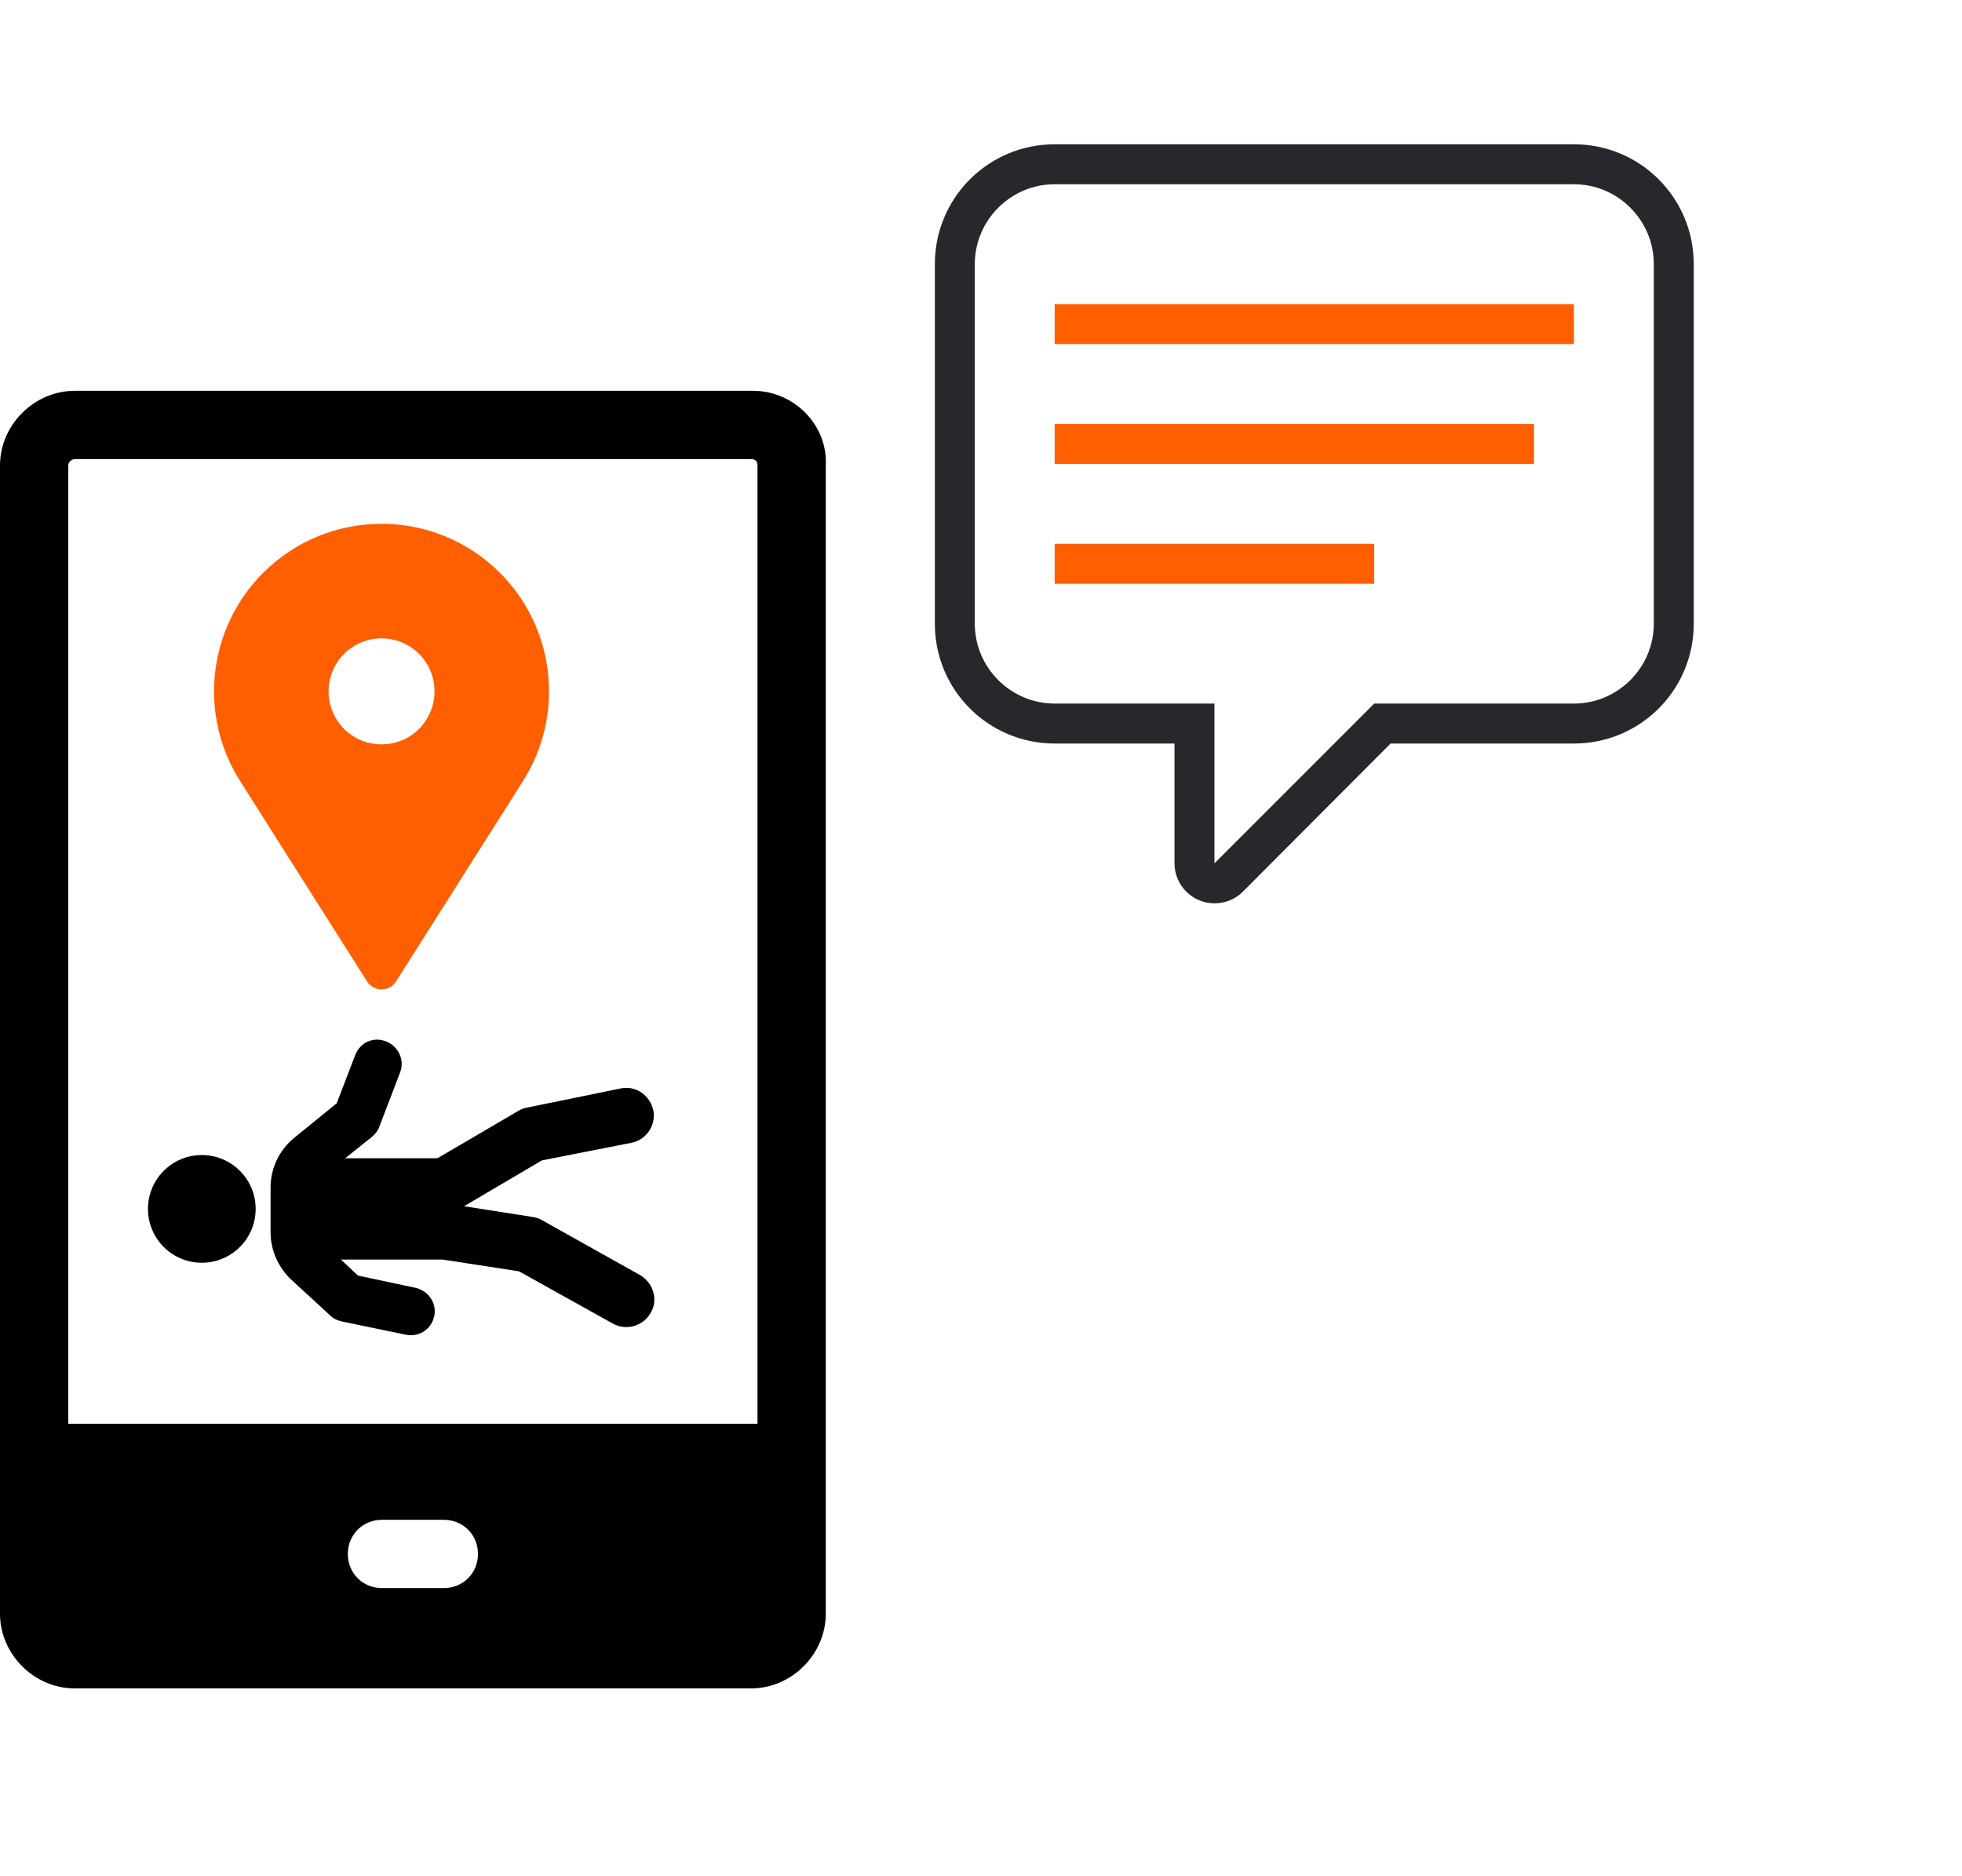 <?xml version="1.0" encoding="utf-8"?>
<!-- Generator: Adobe Illustrator 27.6.0, SVG Export Plug-In . SVG Version: 6.00 Build 0)  -->
<!DOCTYPE svg>
<svg version="1.2" baseProfile="tiny" xmlns:x="http://ns.adobe.com/Extensibility/1.0/" xmlns:i="http://ns.adobe.com/AdobeIllustrator/10.0/" xmlns:graph="http://ns.adobe.com/Graphs/1.0/"
	 xmlns="http://www.w3.org/2000/svg" xmlns:xlink="http://www.w3.org/1999/xlink" x="0px" y="0px" viewBox="0 0 188.251 180"
	 overflow="visible" xml:space="preserve">
<g id="EXT" display="none">
</g>
<g id="BKGD">
</g>
<g id="logo">
</g>
<g id="habillage">
</g>
<g id="items">
</g>
<g id="guides" display="none">
</g>
<g id="pictos">
	<g>
		<g>
			<circle cx="19.364" cy="115.972" r="5.166"/>
			<path d="M34.093,101.192l-1.79,4.654l-4.092,3.324
				c-1.432,1.176-2.25,2.915-2.25,4.756v4.296c0,1.688,0.716,3.324,1.943,4.501
				l3.785,3.478c0.307,0.307,0.665,0.46,1.074,0.563l6.188,1.279
				c1.227,0.256,2.455-0.511,2.711-1.79c0.051-0.153,0.051-0.307,0.051-0.46
				c0-1.074-0.767-1.995-1.841-2.25l-5.524-1.176l-1.637-1.534h9.769l7.314,1.125
				l9.001,5.012c1.279,0.716,2.915,0.256,3.631-1.023
				c0.256-0.409,0.358-0.869,0.358-1.279c0-0.921-0.511-1.841-1.381-2.353
				l-9.411-5.268c-0.256-0.153-0.563-0.256-0.921-0.307l-6.546-1.023l7.467-4.398
				l8.592-1.688c1.279-0.256,2.148-1.381,2.148-2.608c0-0.153,0-0.358-0.051-0.511
				c-0.307-1.432-1.688-2.404-3.12-2.097l-9.001,1.841
				c-0.307,0.051-0.563,0.153-0.818,0.307l-7.774,4.552h-8.848l2.557-2.046
				c0.307-0.256,0.563-0.563,0.716-0.972l1.995-5.217
				c0.46-1.176-0.153-2.506-1.33-2.966
				C35.832,99.402,34.554,100.015,34.093,101.192z"/>
		</g>
		<path fill="#FF5F00" d="M47.972,54.956c-6.276-6.276-16.451-6.276-22.728,0l0,0
			c-5.318,5.318-6.236,13.614-2.211,19.966L35.214,94.144
			c0.648,1.023,2.14,1.023,2.788,0l12.181-19.221
			C54.209,68.569,53.29,60.274,47.972,54.956z M40.903,69.044
			c-1.996,3.15-6.593,3.15-8.589,0c-1.273-2.01-0.983-4.634,0.699-6.316
			c1.986-1.986,5.204-1.986,7.19,0C41.886,64.409,42.177,67.034,40.903,69.044z"/>
		<path fill="#27272C" d="M151.015,13.842h-49.82c-6.362,0-11.497,5.135-11.497,11.497v34.491
			c0,6.362,5.135,11.497,11.497,11.497h11.497v11.497
			c0,2.108,1.725,3.833,3.832,3.833c1.073,0,2.031-0.422,2.721-1.112
			l14.18-14.218h17.59c6.362,0,11.497-5.135,11.497-11.497V25.339
			C162.512,18.978,157.377,13.842,151.015,13.842z M158.68,59.83
			c0,4.216-3.449,7.665-7.665,7.665h-19.162l-15.329,15.329V67.495h-15.329
			c-4.216,0-7.665-3.449-7.665-7.665V25.339c0-4.216,3.449-7.665,7.665-7.665
			h49.82c4.216,0,7.665,3.449,7.665,7.665V59.83z"/>
		<polyline fill="#FF5F00" points="101.194,29.172 151.015,29.172 151.015,33.004 101.194,33.004 
			101.194,29.172 		"/>
		<polyline fill="#FF5F00" points="101.194,40.669 147.182,40.669 147.182,44.501 101.194,44.501 
			101.194,40.669 		"/>
		<rect x="101.194" y="52.166" fill="#FF5F00" width="30.659" height="3.832"/>
		<g>
			<path d="M72.272,37.492H7.166C3.276,37.492,0,40.768,0,44.658v110.148
				c0,3.89,3.276,7.166,7.166,7.166h64.901c3.89,0,7.166-3.276,7.166-7.166V44.658
				C79.437,40.768,76.162,37.492,72.272,37.492z M45.861,149.073
				c0,1.843-1.433,3.276-3.276,3.276h-5.937c-1.843,0-3.276-1.433-3.276-3.276
				s1.433-3.276,3.276-3.276h5.937C44.428,145.797,45.861,147.23,45.861,149.073z
				 M7.166,44.043h64.901c0.409,0,0.614,0.205,0.614,0.614v91.926H6.552V44.658
				C6.552,44.248,6.961,44.043,7.166,44.043z"/>
		</g>
	</g>
</g>
<g id="CONNECT">
</g>
<g id="expoprotec">
</g>
<g id="preventica">
</g>
<g id="mockup_x5F_T2S">
</g>
<g id="FILAIRES">
</g>
<g id="filaires_SIMPLER">
</g>
<g id="logos_x5F_EXT">
</g>
<g id="page_x5F_branding">
</g>
<g id="pictos_x5F_landing_x5F_bkgd_x5F_sct">
</g>
<g id="pictos_x5F_x4_x5F_2110">
</g>
<g id="picto_x5F_test_x5F_reseau">
</g>
<g id="FR_flag">
</g>
<g id="box_x5F_including">
</g>
<g id="ToutSavoirBalises">
	<g id="map4">
	</g>
	<g id="map3">
	</g>
	<g id="map2">
	</g>
	<g id="map1">
	</g>
</g>
<g id="InstallBalises">
</g>
<g id="Layer_29">
</g>
<g id="madeinFR">
</g>
<g id="hero_x5F_sct_x5F_DEVIS">
</g>
<g id="app_x5F_screen">
</g>
<g id="logos_x5F_FEATx4">
</g>
<g id="pictos_x5F_FEAT_x5F_x3">
</g>
</svg>
